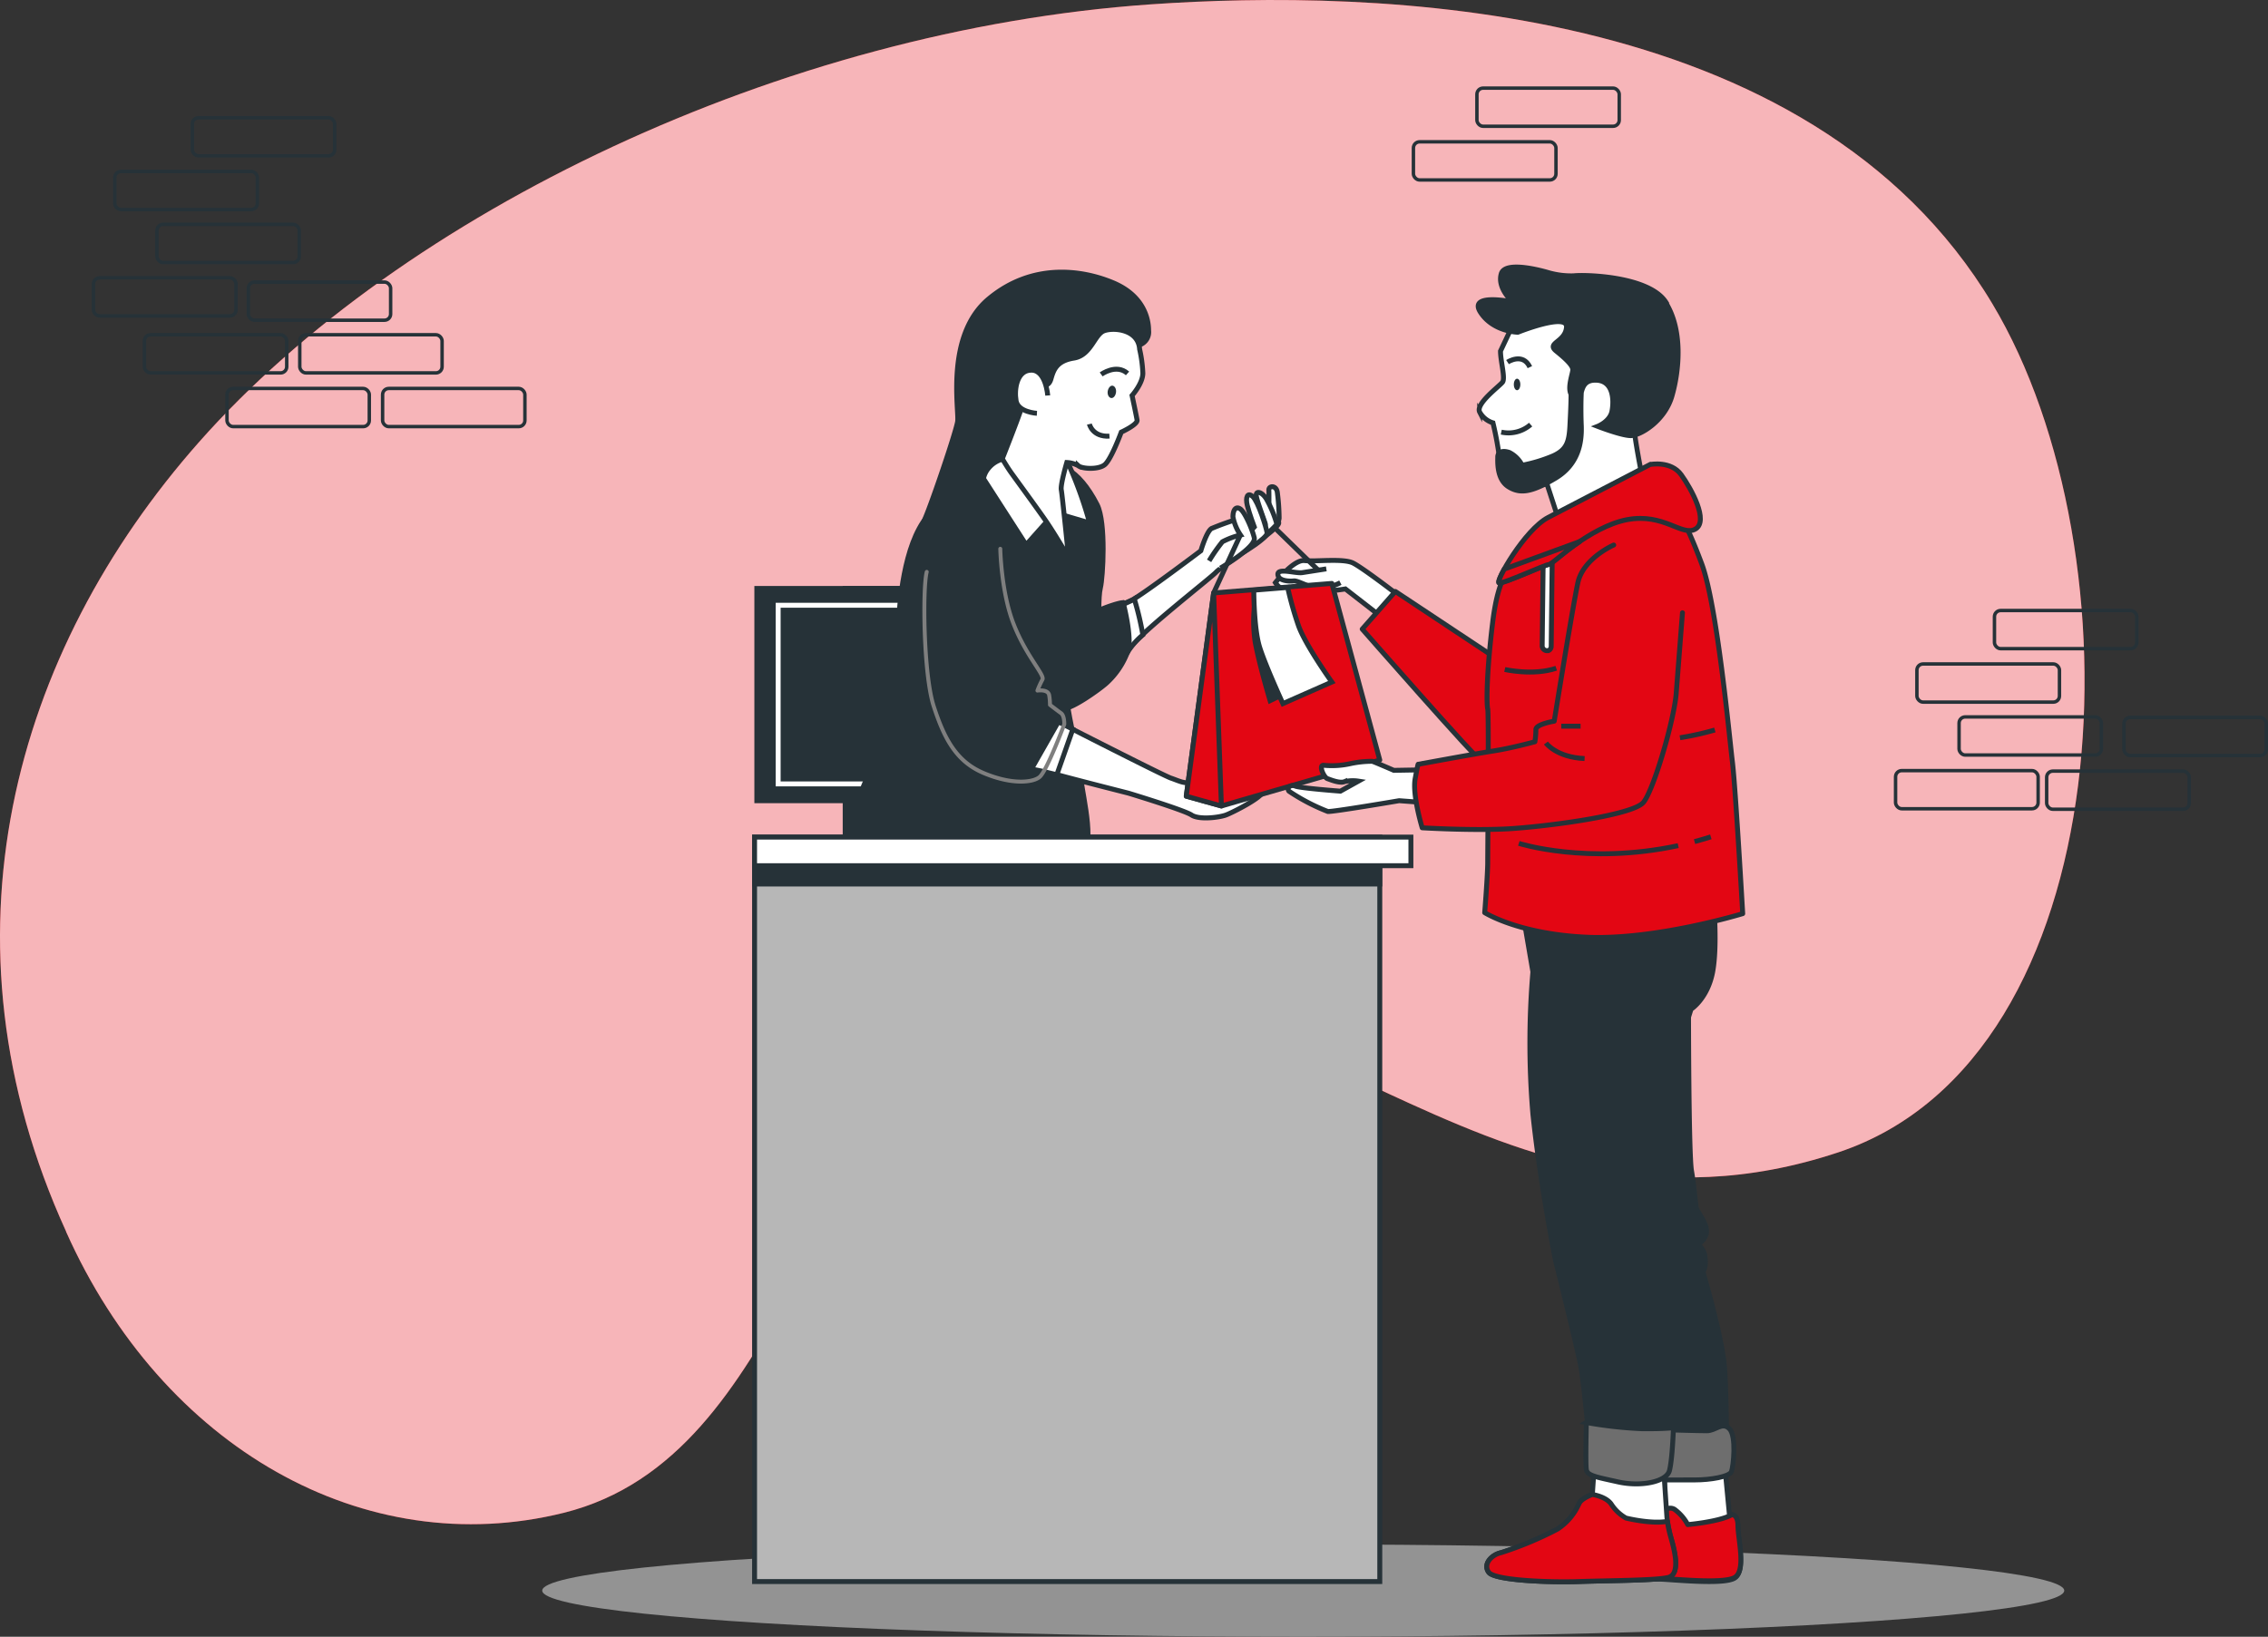 <svg xmlns="http://www.w3.org/2000/svg" width="921.521" height="665.239" viewBox="0 0 921.521 665.239"><rect x="0" y="0" width="921.521" height="665.239" fill="#333333" stroke="none"/><g id="Raggruppa_240" data-name="Raggruppa 240" transform="translate(9907.345 8647.771)"><g id="freepik--background-simple--inject-2-3" transform="translate(-9907.345 -8647.771)"><path id="Tracciato_14" data-name="Tracciato 14" d="M112.322,528.222c-54.05-118.6-21.722-235.269,54.152-321.035,82.4-93.108,236.6-167.35,386.711-177.752,88.927-6.119,267.393-2.753,341.839,121.765C955.5,252.16,948.155,457.345,832.509,496,684.535,545.354,602.645,397.38,490.67,447.759c-78.117,35.081-83.42,171.633-176.121,194.783-80.871,20.09-162.965-26.311-202.228-114.218h0Z" transform="translate(-85.462 -27.681)" fill="#e30613"></path><path id="Tracciato_15" data-name="Tracciato 15" d="M112.322,528.222c-54.05-118.6-21.722-235.269,54.152-321.035,82.4-93.108,236.6-167.35,386.711-177.752,88.927-6.119,267.393-2.753,341.839,121.765C955.5,252.16,948.155,457.345,832.509,496,684.535,545.354,602.645,397.38,490.67,447.759c-78.117,35.081-83.42,171.633-176.121,194.783-80.871,20.09-162.965-26.311-202.228-114.218h0Z" transform="translate(-85.462 -27.681)" fill="#fff" opacity="0.7"></path></g><g id="freepik--Shadow--inject-2" transform="translate(-9687.028 -8020.06)"><ellipse id="Ellisse_1" data-name="Ellisse 1" cx="309.206" cy="18.764" rx="309.206" ry="18.764" fill="#939393"></ellipse></g><rect id="Rettangolo_153" data-name="Rettangolo 153" width="57.925" height="15.501" rx="2.5" transform="translate(-9137.148 -8334.568)" fill="none" stroke="#263238" stroke-linecap="round" stroke-linejoin="round" stroke-width="1.4"></rect><rect id="Rettangolo_154" data-name="Rettangolo 154" width="57.823" height="15.501" rx="2.5" transform="translate(-9111.348 -8356.393)" fill="none" stroke="#263238" stroke-linecap="round" stroke-linejoin="round" stroke-width="1.4"></rect><rect id="Rettangolo_155" data-name="Rettangolo 155" width="57.925" height="15.501" rx="2.5" transform="translate(-9128.48 -8377.91)" fill="none" stroke="#263238" stroke-linecap="round" stroke-linejoin="round" stroke-width="1.4"></rect><rect id="Rettangolo_156" data-name="Rettangolo 156" width="57.823" height="15.501" rx="2.5" transform="translate(-9096.969 -8399.632)" fill="none" stroke="#263238" stroke-linecap="round" stroke-linejoin="round" stroke-width="1.4"></rect><rect id="Rettangolo_157" data-name="Rettangolo 157" width="57.925" height="15.501" rx="2.5" transform="translate(-9333.054 -8590.132)" fill="none" stroke="#263238" stroke-linecap="round" stroke-linejoin="round" stroke-width="1.4"></rect><rect id="Rettangolo_158" data-name="Rettangolo 158" width="57.823" height="15.501" rx="2.5" transform="translate(-9307.252 -8611.956)" fill="none" stroke="#263238" stroke-linecap="round" stroke-linejoin="round" stroke-width="1.4"></rect><rect id="Rettangolo_159" data-name="Rettangolo 159" width="57.925" height="15.501" rx="2.5" transform="translate(-9075.756 -8334.364)" fill="none" stroke="#263238" stroke-linecap="round" stroke-linejoin="round" stroke-width="1.4"></rect><rect id="Rettangolo_160" data-name="Rettangolo 160" width="57.823" height="15.501" rx="2.5" transform="translate(-9044.347 -8356.188)" fill="none" stroke="#263238" stroke-linecap="round" stroke-linejoin="round" stroke-width="1.4"></rect><rect id="Rettangolo_161" data-name="Rettangolo 161" width="57.925" height="15.501" rx="2.5" transform="translate(-9869.37 -8534.858)" fill="none" stroke="#263238" stroke-linecap="round" stroke-linejoin="round" stroke-width="1.4"></rect><rect id="Rettangolo_162" data-name="Rettangolo 162" width="57.823" height="15.501" rx="2.5" transform="translate(-9843.569 -8556.58)" fill="none" stroke="#263238" stroke-linecap="round" stroke-linejoin="round" stroke-width="1.4"></rect><rect id="Rettangolo_163" data-name="Rettangolo 163" width="57.925" height="15.501" rx="2.5" transform="translate(-9860.702 -8578.099)" fill="none" stroke="#263238" stroke-linecap="round" stroke-linejoin="round" stroke-width="1.4"></rect><rect id="Rettangolo_164" data-name="Rettangolo 164" width="57.823" height="15.501" rx="2.5" transform="translate(-9829.189 -8599.922)" fill="none" stroke="#263238" stroke-linecap="round" stroke-linejoin="round" stroke-width="1.4"></rect><rect id="Rettangolo_174" data-name="Rettangolo 174" width="57.823" height="15.501" rx="2.5" transform="translate(-9751.889 -8489.885)" fill="none" stroke="#263238" stroke-linecap="round" stroke-linejoin="round" stroke-width="1.4"></rect><rect id="Rettangolo_175" data-name="Rettangolo 175" width="57.823" height="15.501" rx="2.5" transform="translate(-9815.116 -8489.885)" fill="none" stroke="#263238" stroke-linecap="round" stroke-linejoin="round" stroke-width="1.4"></rect><rect id="Rettangolo_176" data-name="Rettangolo 176" width="57.823" height="15.501" rx="2.5" transform="translate(-9785.542 -8511.709)" fill="none" stroke="#263238" stroke-linecap="round" stroke-linejoin="round" stroke-width="1.4"></rect><rect id="Rettangolo_177" data-name="Rettangolo 177" width="57.823" height="15.501" rx="2.5" transform="translate(-9848.668 -8511.709)" fill="none" stroke="#263238" stroke-linecap="round" stroke-linejoin="round" stroke-width="1.4"></rect><rect id="Rettangolo_178" data-name="Rettangolo 178" width="57.823" height="15.501" rx="2.5" transform="translate(-9806.448 -8533.125)" fill="none" stroke="#263238" stroke-linecap="round" stroke-linejoin="round" stroke-width="1.4"></rect><g id="freepik--Characters--inject-2" transform="translate(-9600.753 -8539.229)"><path id="Tracciato_169" data-name="Tracciato 169" d="M642.347,264.257s-13.156-10.1-17.133-12.136-15.3-.51-19.784-1.02-11.83,8.974-11.83,8.974,1.632,2.55,3.569,2.652,13.359.816,16.215.816a79.274,79.274,0,0,0,8.668-.918l16.419,12.748,3.875-11.116Z" transform="translate(-381.99 -131.799)" fill="#fff" stroke="#263238" stroke-miterlimit="10" stroke-width="2"></path><path id="Tracciato_170" data-name="Tracciato 170" d="M682.862,290.731l-41.2-27.331L628.2,278.7s46.809,53.438,49.461,54.764,5.1-42.73,5.1-42.73h.1Z" transform="translate(-381.305 -131.554)" fill="#e30613" stroke="#263238" stroke-linecap="round" stroke-linejoin="round" stroke-width="2"></path><rect id="Rettangolo_186" data-name="Rettangolo 186" width="37.121" height="102.083" transform="translate(36.815 130.623)" fill="#263238" stroke="#263238" stroke-miterlimit="10" stroke-width="2"></rect><rect id="Rettangolo_187" data-name="Rettangolo 187" width="108.813" height="86.276" transform="translate(0.918 130.623)" fill="#263238" stroke="#263238" stroke-miterlimit="10" stroke-width="2"></rect><rect id="Rettangolo_188" data-name="Rettangolo 188" width="91.477" height="72.61" transform="translate(9.586 137.455)" fill="#263238" stroke="#fff" stroke-miterlimit="10" stroke-width="2"></rect><path id="Tracciato_171" data-name="Tracciato 171" d="M517.155,275.5a180.1,180.1,0,0,0,20.09-8.158c5.3-2.957,27.739-19.886,27.739-19.886s2.346-7.954,4.385-9.076a117.26,117.26,0,0,1,11.422-4.079s16.725-1.224,15.807,2.04S573.55,253.579,571.2,256.128s-32.94,26.209-35.693,31.818-24.985,20.6-24.985,20.6-3.059.51,0-6.119,5.813-21.518,6.527-27.025h0Z" transform="translate(-383.662 -132.134)" fill="#fff" stroke="#263238" stroke-miterlimit="10" stroke-width="2"></path><path id="Tracciato_172" data-name="Tracciato 172" d="M510.624,308.11s22.13-15.093,24.985-20.7a31.591,31.591,0,0,1,5.813-6.425,121.138,121.138,0,0,0-3.467-14.583l-.612.408a201.979,201.979,0,0,1-20.09,8.158c-.714,5.507-3.467,20.294-6.527,27.025s0,6.221,0,6.221h0Z" transform="translate(-383.658 -131.494)" fill="#fff" stroke="#263238" stroke-miterlimit="10" stroke-width="2"></path><path id="Tracciato_173" data-name="Tracciato 173" d="M533.586,267.6s3.773,14.175,2.04,19.784a32.641,32.641,0,0,1-8.974,13.461c-3.263,2.855-13.869,10.3-16.929,10.1s.714-13.054,1.632-14.787,4.079-19.988,7.037-22.538,13.665-6.221,15.093-5.915h0Z" transform="translate(-383.675 -131.47)" fill="#263238" stroke="#263238" stroke-linecap="round" stroke-linejoin="round" stroke-width="1.6"></path><path id="Tracciato_174" data-name="Tracciato 174" d="M593.346,238.324a6.892,6.892,0,0,0,1.836-3.875,85.9,85.9,0,0,0-.714-10.3c-.306-3.263-3.569-2.957-3.467-1.122s0,8.668,0,8.668l.2,3.773,2.244,2.753h0Z" transform="translate(-382.042 -132.38)" fill="#fff" stroke="#263238" stroke-miterlimit="10" stroke-width="2"></path><path id="Tracciato_175" data-name="Tracciato 175" d="M589.672,241.236a31.866,31.866,0,0,0,4.691-4.385,45.754,45.754,0,0,0-4.283-10.3c-1.836-2.957-4.385-3.467-4.079-1.224s3.467,10.5,3.671,11.422-1.53,2.957-1.53,2.957" transform="translate(-382.141 -132.335)" fill="#fff" stroke="#263238" stroke-miterlimit="10" stroke-width="2"></path><path id="Tracciato_176" data-name="Tracciato 176" d="M580.4,248.56s10.3-6.119,10.1-8.158-3.671-12.85-5.813-14.787-3.059.2-2.244,3.569,2.855,8.77,2.855,8.77l-3.875,4.283" transform="translate(-382.251 -132.316)" fill="#fff" stroke="#263238" stroke-miterlimit="10" stroke-width="2"></path><path id="Tracciato_177" data-name="Tracciato 177" d="M567.2,251.618a69.961,69.961,0,0,1,5.4-7.751,31.925,31.925,0,0,1,7.343-2.753,20.113,20.113,0,0,1-3.059-7.343c0-2.753,1.122-4.487,2.957-3.263s4.793,7.954,5.711,11.728-13.767,12.34-13.767,12.34" transform="translate(-382.513 -132.213)" fill="#fff" stroke="#263238" stroke-miterlimit="10" stroke-width="2"></path><path id="Tracciato_178" data-name="Tracciato 178" d="M541.311,165.673a5.491,5.491,0,0,0,3.569-5.813c0-4.793-2.04-14.175-14.379-19.376s-32.634-8.362-50.48,6.425c-17.949,14.787-12.034,45.585-12.748,49.971s-9.892,31.512-13.155,39.263c-3.161,7.853,2.753,16.521,4.691,17.235,1.836.714,19.784-7.853,27.229-17.439s9.688-24.883,12.952-31.614,8.158-23.252,13.36-27.535,9.586-2.652,14.787-7.037,8.566-4.589,8.566-4.589l5.609.408h0Z" transform="translate(-384.771 -134.074)" fill="#263238" stroke="#263238" stroke-miterlimit="10" stroke-width="2"></path><path id="Tracciato_179" data-name="Tracciato 179" d="M484.515,214.963s-19.172,6.833-29.065,18.764-11.32,36.2-11.932,44.77,0,32.43,0,32.43-15.4,34.469-18.458,44.056-4.487,13.359-1.326,16.011,85.358,2.753,93.312,1.326c7.955-1.326,1.734-25.291,1.326-30.8-.306-5.507-5.507-28.045-5.507-30.7s10.912-15.4,11.932-25.6.306-18.153,1.326-22.334,2.346-26.311-1.326-33.756c-3.773-7.445-8.158-12.34-11.932-14.379s-16.725-5.711-28.351.1h0Z" transform="translate(-385.39 -132.577)" fill="#263238" stroke="#263238" stroke-linecap="round" stroke-linejoin="round" stroke-width="1.6"></path><path id="Tracciato_180" data-name="Tracciato 180" d="M484.949,210.8a11.071,11.071,0,0,0-5.609,3.671,9.445,9.445,0,0,0-2.04,4.181l17.337,26.923,11.626-13.054,14.175,4.181a165.831,165.831,0,0,0-8.158-22.946c-3.569-7.343-20.4-12.442-27.433-2.957h.1Z" transform="translate(-384.294 -132.698)" fill="#fff" stroke="#263238" stroke-miterlimit="10" stroke-width="2"></path><path id="Tracciato_181" data-name="Tracciato 181" d="M540.583,166.955a53.764,53.764,0,0,1,1.326,9.79c0,4.181-4.385,9.076-4.385,9.076s1.734,8.158,2.04,9.994-6.425,4.9-6.425,4.9-4.079,11.116-6.731,13.257-9.382,1.632-10.708.408a10.809,10.809,0,0,0-4.691-1.326s-2.652,9.076-2.244,11.116,2.957,27.535,2.957,27.535-5.813-10.1-9.994-16.011c-4.079-5.813-11.32-15.705-13.155-18.255s-3.773-5.915-3.773-5.915,5.609-14.175,7.445-19.58,1.734-14.175,5.2-12.034,6.119,2.753,7.139-.816,2.244-7.343,9.28-8.464,8.362-9.688,12.34-11.116,13.767-.51,14.379,7.343h0Z" transform="translate(-384.145 -133.622)" fill="#fff" stroke="#263238" stroke-miterlimit="10" stroke-width="2"></path><path id="Tracciato_182" data-name="Tracciato 182" d="M503.154,185.5s-.714-10.3-6.629-10.3-7.037,7.751-6.221,12.442,8.464,5.1,8.464,5.1" transform="translate(-384.041 -133.3)" fill="#fff" stroke="#263238" stroke-miterlimit="10" stroke-width="2"></path><path id="Tracciato_183" data-name="Tracciato 183" d="M530.166,184.154c-.2,1.428-1.122,2.448-2.04,2.244s-1.53-1.428-1.326-2.753,1.122-2.448,2.04-2.244S530.37,182.828,530.166,184.154Z" transform="translate(-383.314 -133.178)" fill="#263238"></path><path id="Tracciato_184" data-name="Tracciato 184" d="M524.2,176.941s6.119-4.487,10.708-.408" transform="translate(-383.365 -133.308)" fill="none" stroke="#263238" stroke-miterlimit="10" stroke-width="2"></path><path id="Tracciato_185" data-name="Tracciato 185" d="M519.5,196.7s1.224,5.3,8.158,4.9" transform="translate(-383.458 -132.875)" fill="none" stroke="#263238" stroke-miterlimit="10" stroke-width="2"></path><path id="Tracciato_186" data-name="Tracciato 186" d="M507.31,315.4s42.73,21.824,45.789,22.844,6.119,2.753,8.566,1.326,10.606,2.04,12.646,2.753a99.019,99.019,0,0,0,12.34,1.02s3.773-2.04,3.773.306-12.238,8.566-14.991,9.586-10.912,2.04-13.971,0-25.6-8.872-25.6-8.872-26.923-6.833-30.084-7.853a93.887,93.887,0,0,0-9.28-2.04L507.412,315.3h-.1Z" transform="translate(-383.913 -130.526)" fill="#fff" stroke="#263238" stroke-miterlimit="10" stroke-width="2"></path><path id="Tracciato_187" data-name="Tracciato 187" d="M580.771,342.2s4.793.714,0,2.346a12.656,12.656,0,0,1-8.872.306,28.536,28.536,0,0,0-5.1-.306" transform="translate(-382.521 -129.993)" fill="#fff" stroke="#263238" stroke-miterlimit="10" stroke-width="2"></path><path id="Tracciato_188" data-name="Tracciato 188" d="M507.312,315.4,496.4,334.572c3.059.51,6.221,1.224,9.28,2.04l1.02.306,6.527-18.56-5.813-2.957h-.1Z" transform="translate(-383.915 -130.524)" fill="#fff" stroke="#263238" stroke-miterlimit="10" stroke-width="2"></path><path id="Tracciato_189" data-name="Tracciato 189" d="M484.6,246.4s.306,17.745,5.507,30.8c5.1,12.952,12.646,20.5,11.626,22.334a35.585,35.585,0,0,0-2.04,4.487s4.487-.714,4.793,2.04a23.534,23.534,0,0,1,.306,3.773s3.059,2.346,4.487,3.365,1.326,4.487,1.326,4.487-7.139,19.172-10.1,21.518-11.626,3.059-22.844-1.734-16.011-14.379-20.192-27.331c-4.079-12.952-4.487-47.829-2.754-54.356" transform="translate(-384.76 -131.89)" fill="none" stroke="#7f7f7f" stroke-linecap="round" stroke-linejoin="round" stroke-width="1.6"></path><line id="Linea_38" data-name="Linea 38" x1="10.912" y2="23.66" transform="translate(186.523 108.799)" fill="none" stroke="#263238" stroke-miterlimit="10" stroke-width="2"></line><line id="Linea_39" data-name="Linea 39" x2="23.252" y2="22.64" transform="translate(211.304 105.943)" fill="none" stroke="#263238" stroke-miterlimit="10" stroke-width="2"></line><path id="Tracciato_190" data-name="Tracciato 190" d="M614.282,254.4l-9.79,1.53c-2.753.408-9.994-2.04-9.892.714s4.793,2.855,6.425,2.652,5.507,2.346,9.688,2.957a19.5,19.5,0,0,0,9.28-2.244" transform="translate(-381.97 -131.732)" fill="#fff" stroke="#263238" stroke-miterlimit="10" stroke-width="2"></path><path id="Tracciato_191" data-name="Tracciato 191" d="M569.216,264.075l48.033-3.875,19.478,71.794-64.35,18.662L558.1,346.68Z" transform="translate(-382.693 -131.617)" fill="#e30613" stroke="#263238" stroke-linecap="round" stroke-linejoin="round" stroke-width="2"></path><path id="Tracciato_192" data-name="Tracciato 192" d="M569.216,264l3.161,86.582L558.1,346.6Z" transform="translate(-382.693 -131.542)" fill="#e30613" stroke="#263238" stroke-linecap="round" stroke-linejoin="round" stroke-width="2"></path><path id="Tracciato_193" data-name="Tracciato 193" d="M585.122,263.9a58.96,58.96,0,0,0-.51,20.294c1.836,9.892,6.425,24.985,6.425,24.985l7.343-3.569s-5.3-17.031-7.343-26.719a99.413,99.413,0,0,1-2.244-14.481L585.224,264h0Z" transform="translate(-382.181 -131.544)" fill="#263238"></path><path id="Tracciato_194" data-name="Tracciato 194" d="M585,262.922s0,15.5,2.346,23.048,9.484,23.048,9.484,23.048l19.886-8.77s-10.81-15.093-13.563-22.946a140.422,140.422,0,0,1-4.385-15.5L584.9,262.922h.1Z" transform="translate(-382.162 -131.585)" fill="#fff" stroke="#263238" stroke-miterlimit="10" stroke-width="2"></path><rect id="Rettangolo_189" data-name="Rettangolo 189" width="254.034" height="297.376" transform="translate(0 236.887)" fill="#b7b7b7" stroke="#263238" stroke-miterlimit="10" stroke-width="2"></rect><rect id="Rettangolo_190" data-name="Rettangolo 190" width="254.034" height="19.07" transform="translate(0 231.686)" fill="#263238" stroke="#263238" stroke-miterlimit="10" stroke-width="2"></rect><rect id="Rettangolo_191" data-name="Rettangolo 191" width="266.68" height="11.626" transform="translate(0 231.686)" fill="#fff" stroke="#263238" stroke-miterlimit="10" stroke-width="2"></rect><path id="Tracciato_195" data-name="Tracciato 195" d="M774.061,614.632l1.632,17.031s3.365-.816,3.365,4.589,3.365,18.255-1.224,21.212-26.617.408-31.614.408-14.583-.816-24.985-.816-6.629-5-4.589-6.629,18.764-5.813,23.354-9.178a34.989,34.989,0,0,0,9.178-12.849c.408-1.632,0-15.4,0-15.4l24.985,1.632h-.1Z" transform="translate(-379.6 -124.629)" fill="#fff" stroke="#263238" stroke-miterlimit="10" stroke-width="2"></path><path id="Tracciato_196" data-name="Tracciato 196" d="M779.159,635.94c0-3.467-1.326-4.385-2.346-4.589-5.1,2.957-18.051,4.079-18.051,4.079a18.665,18.665,0,0,0-5.4-6.221,3.3,3.3,0,0,0-4.487,1.122h-.714a31.732,31.732,0,0,1-8.057,10.3c-4.589,3.365-21.212,7.445-23.354,9.178s-5.813,6.629,4.589,6.629,19.988.816,24.985.816,27.025,2.549,31.614-.408,1.224-15.6,1.224-21.008h0Z" transform="translate(-379.599 -124.317)" fill="#e30613" stroke="#263238" stroke-linecap="round" stroke-linejoin="round" stroke-width="2"></path><path id="Tracciato_197" data-name="Tracciato 197" d="M758.564,426.542s0,62,1.224,69.143c1.224,7.037,1.632,14.175,2.04,15.4s4.079,5.813,4.079,9.178-3.569,5.4-3.569,5.4a6.819,6.819,0,0,1,2.957,5.4,9.493,9.493,0,0,1-.816,5.813s7.955,27.025,8.77,39.161.816,35.387.816,35.387-7.037.408-15.4,1.224a105.2,105.2,0,0,1-14.991.408s8.77-58.639,5.4-71.59-9.994-24.985-9.178-39.161,5.4-57.007,7.037-61.6,8.26-22.436,11.524-14.175h.1Z" transform="translate(-379.094 -128.365)" fill="#263238" stroke="#263238" stroke-miterlimit="10" stroke-width="2"></path><path id="Tracciato_198" data-name="Tracciato 198" d="M748.865,597.53s13.359.408,17.031.408,6.221-3.773,9.178-.816,1.632,15.4.816,17.439-8.362,3.365-14.991,3.365H745.5l3.365-20.4Z" transform="translate(-378.981 -124.966)" fill="#6e6e6e" stroke="#263238" stroke-miterlimit="10" stroke-width="2"></path><path id="Tracciato_199" data-name="Tracciato 199" d="M721.549,611.4l-.816,12.034s-4.589,1.632-5.4,3.773a23.553,23.553,0,0,1-8.77,10.4,141.547,141.547,0,0,1-22.946,9.586c-3.773.816-7.445,4.589-5,7.954s24.985,4.181,36.611,3.773,30.8-.408,36.2-1.632,2.549-11.626,1.224-16.215a57.7,57.7,0,0,1-1.632-8.362L749.8,614.459,721.549,611.5h0Z" transform="translate(-380.322 -124.661)" fill="#fff" stroke="#263238" stroke-miterlimit="10" stroke-width="2"></path><path id="Tracciato_200" data-name="Tracciato 200" d="M715.328,626.971a23.553,23.553,0,0,1-8.77,10.4,141.547,141.547,0,0,1-22.946,9.586c-3.773.816-7.445,4.589-5,7.954s24.985,4.181,36.611,3.773,30.8-.408,36.2-1.632,2.549-11.626,1.224-16.215a47.885,47.885,0,0,1-1.428-6.629c-6.629,1.224-16.827-1.326-16.827-1.326a17.336,17.336,0,0,1-5.813-5.4c-2.04-3.365-7.853-4.181-7.853-4.181s-4.589,1.632-5.4,3.773h0Z" transform="translate(-380.322 -124.425)" fill="#e30613" stroke="#263238" stroke-linecap="round" stroke-linejoin="round" stroke-width="2"></path><path id="Tracciato_201" data-name="Tracciato 201" d="M692.51,393.574l3.773,22.028a342.137,342.137,0,0,0,0,57.823c2.957,28.249,9.178,59.455,9.178,59.455s9.178,36.611,10.4,43.75c1.224,7.037,3.773,34.164,3.773,34.164a35.87,35.87,0,0,0,19.172,4.079c10.81-.816,12.544-4.589,12.544-4.589s6.221-47.421,5-55.783-5.4-26.209-5.4-26.209.816-5.813.816-8.77a19.2,19.2,0,0,0-.408-5.4,11.731,11.731,0,0,0,.816-4.181c0-2.04-1.224-9.178-1.224-9.178l5.4-56.6,4.181-13.359s6.629-4.181,8.77-14.991c2.04-10.81.408-28.249.408-28.249s-32.43,6.221-50.684,1.632S692,384.6,692,384.6l.714,8.77h0l-.2.2h0Z" transform="translate(-380.041 -129.153)" fill="#263238" stroke="#263238" stroke-miterlimit="10" stroke-width="2"></path><path id="Tracciato_202" data-name="Tracciato 202" d="M688.218,254.438s-5.4,1.224-7.954,22.028-2.549,33.246-2.04,35.387,0,57.415,0,62.412-1.224,20.4-1.224,20.4,13.767,8.77,41.608,9.994,63.228-9.586,63.228-9.586-2.957-51.6-4.181-61.6-6.221-64.044-12.544-80.769c-6.221-16.623-9.178-20.4-10.4-21.212s-17.439-8.362-30.39-2.55-26.209,17.031-29.166,18.764a39.542,39.542,0,0,0-7.037,6.629h0Z" transform="translate(-380.338 -132.279)" fill="#e30613" stroke="#263238" stroke-linecap="round" stroke-linejoin="round" stroke-width="2"></path><path id="Tracciato_203" data-name="Tracciato 203" d="M760.6,363.138c2.244-.612,4.385-1.224,6.629-1.938" transform="translate(-378.682 -129.616)" fill="none" stroke="#263238" stroke-miterlimit="10" stroke-width="2"></path><path id="Tracciato_204" data-name="Tracciato 204" d="M690.6,363.8s27.739,8.872,64.758.918" transform="translate(-380.069 -129.565)" fill="none" stroke="#263238" stroke-miterlimit="10" stroke-width="2"></path><path id="Tracciato_205" data-name="Tracciato 205" d="M768.975,318.6a113.641,113.641,0,0,1-14.175,3.161" transform="translate(-378.797 -130.46)" fill="none" stroke="#263238" stroke-miterlimit="10" stroke-width="2"></path><path id="Tracciato_206" data-name="Tracciato 206" d="M685,294.51s11.524,2.651,20.906-.51" transform="translate(-380.18 -130.947)" fill="none" stroke="#263238" stroke-miterlimit="10" stroke-width="2"></path><path id="Tracciato_207" data-name="Tracciato 207" d="M688.363,157.593l-4.9,10.4c0,4.181,2.04,11.014.816,12.646s-11.014,8.77-9.28,12.136a9.3,9.3,0,0,0,5.4,4.385,135.129,135.129,0,0,1,2.957,16.827c0,3.773.816,5.915,8.464,7.547,7.547,1.734,10.5.408,10.5.408l4.691,14.379L741.189,219.9s-3.365-16.419-3.773-23.558,5.813-9.484,6.323-29.88c0-3.875-7.547-12.646-20.294-17.337s-29.166,2.652-34.979,8.362h0Z" transform="translate(-380.382 -133.846)" fill="#fff" stroke="#263238" stroke-miterlimit="10" stroke-width="2"></path><path id="Tracciato_208" data-name="Tracciato 208" d="M691.252,180.946c0,1.326-.612,2.346-1.326,2.346s-1.326-1.02-1.326-2.346.612-2.346,1.326-2.346S691.252,179.62,691.252,180.946Z" transform="translate(-380.108 -133.233)" fill="#263238"></path><path id="Tracciato_209" data-name="Tracciato 209" d="M686.1,172.026s6.221-4.079,9.076,2.04" transform="translate(-380.158 -133.39)" fill="none" stroke="#263238" stroke-miterlimit="10" stroke-width="2"></path><path id="Tracciato_210" data-name="Tracciato 210" d="M683.6,199.959a13.673,13.673,0,0,0,11.932-3.059" transform="translate(-380.207 -132.871)" fill="none" stroke="#263238" stroke-miterlimit="10" stroke-width="2"></path><path id="Tracciato_211" data-name="Tracciato 211" d="M750.783,148.581c-6.731-10.912-33.348-11.422-37.529-10.912a33.442,33.442,0,0,1-10.1-1.224s-17.745-5.507-19.376.408c-1.734,5.915,4.589,11.422,4.589,11.422s-18.153-3.773-13.054,4.181,15.2,8.158,15.2,8.158,20.294-8.158,19.784-2.04-8.362,6.323-4.181,9.688,6.731,5.915,6.731,7.547-2.244,7.139-.714,9.994c0,3.263-.2,7.751-.408,11.728-.306,7.241-1.02,10.606-6.731,13.257a61.366,61.366,0,0,1-12.748,3.875,11.665,11.665,0,0,0-5.2-5.2c-3.059-1.02-4.691,0-4.691,1.836s-.51,9.076,4.385,12.136,9.79,2.04,19.172-3.569c9.28-5.609,10.606-14.481,10.4-21.008-.2-4.589-.2-10.1,0-13.869.612-2.142,1.428-4.9,5.711-4.9,7.547,0,7.547,8.464,6.731,12.646s-5.813,6.119-5.813,6.119,9.688,3.773,13.461,3.773,13.971-5.915,16.827-16.419c2.957-10.5,4.283-26.515-2.549-37.529h0Z" transform="translate(-380.389 -134.114)" fill="#263238" stroke="#263238" stroke-miterlimit="10" stroke-width="2"></path><path id="Tracciato_212" data-name="Tracciato 212" d="M717.4,594.6a171.666,171.666,0,0,0,22.946,2.549c4.181,0,8.362,0,12.544-.408,0,0-.408,12.85-1.632,17.439s-11.626,6.629-20.8,4.589-12.544-2.549-12.952-5,0-19.172,0-19.172h-.1Z" transform="translate(-379.539 -124.993)" fill="#6e6e6e" stroke="#263238" stroke-miterlimit="10" stroke-width="2"></path><path id="Tracciato_213" data-name="Tracciato 213" d="M700.308,251.014l-.408,34.775a1.988,1.988,0,0,0,1.836,1.938h.612a1.876,1.876,0,0,0,1.224-1.734l.408-35.693-3.671.816h0Z" transform="translate(-379.885 -131.813)" fill="#fff" stroke="#263238" stroke-miterlimit="10" stroke-width="2"></path><path id="Tracciato_214" data-name="Tracciato 214" d="M744.3,212.7s-32.022,16.623-41.608,21.62-21.62,26.209-19.988,26.617,18.764-7.445,19.988-7.445,17.031-15.4,32.022-18.255,22.436,7.037,27.841,3.773-1.632-16.215-5.813-22.028S744.2,212.8,744.2,212.8h0Z" transform="translate(-380.228 -132.56)" fill="#e30613" stroke="#263238" stroke-linecap="round" stroke-linejoin="round" stroke-width="2"></path><path id="Tracciato_215" data-name="Tracciato 215" d="M684.843,254.718c-1.734,3.161-2.651,5.4-2.04,5.609,1.632.408,18.764-7.445,19.988-7.445s5.813-4.691,12.748-9.382l-30.7,11.218Z" transform="translate(-380.227 -131.948)" fill="#e30613" stroke="#263238" stroke-linecap="round" stroke-linejoin="round" stroke-width="2"></path><path id="Tracciato_216" data-name="Tracciato 216" d="M653.26,334.567l-11.626.2s-7.75-3.365-8.77-3.671a41.977,41.977,0,0,0-8.77.918,34.3,34.3,0,0,1-10.708.714c-2.651-.51-.2,4.9,1.224,5.4s5.1,2.04,7.037,1.224a14.853,14.853,0,0,1,5.609-.2l-7.343,4.079s-16.215-1.224-18.255-2.04-3.671.714-2.651,2.04a80.528,80.528,0,0,0,15.807,8.26c2.04.2,28.963-4.385,28.963-4.385l13.869,1.02-4.385-13.563h0Z" transform="translate(-381.889 -130.213)" fill="#fff" stroke="#263238" stroke-miterlimit="10" stroke-width="2"></path><path id="Tracciato_217" data-name="Tracciato 217" d="M729.971,244.9s-12.442,5.4-14.583,15.4S705.8,316.49,705.8,316.49s-7.445,1.224-7.445,3.365a34.09,34.09,0,0,1-.408,5s-9.178,2.55-17.031,3.773-30.39,5.4-30.39,5.4,0-.816-1.224,5.813,2.855,19.988,2.855,19.988,20.4,1.224,34.979.408,50.684-5.4,54.968-10.81,12.442-33.654,13.258-44.158,2.549-32.838,2.549-32.838" transform="translate(-380.891 -131.92)" fill="#e30613" stroke="#263238" stroke-linecap="round" stroke-linejoin="round" stroke-width="2"></path><path id="Tracciato_218" data-name="Tracciato 218" d="M701.4,323.8s4.181,5.813,15.705,6.323" transform="translate(-379.855 -130.357)" fill="none" stroke="#263238" stroke-miterlimit="10" stroke-width="2"></path><path id="Tracciato_219" data-name="Tracciato 219" d="M707.5,317.1h7.853" transform="translate(-379.734 -130.49)" fill="none" stroke="#263238" stroke-miterlimit="10" stroke-width="2"></path></g></g></svg>